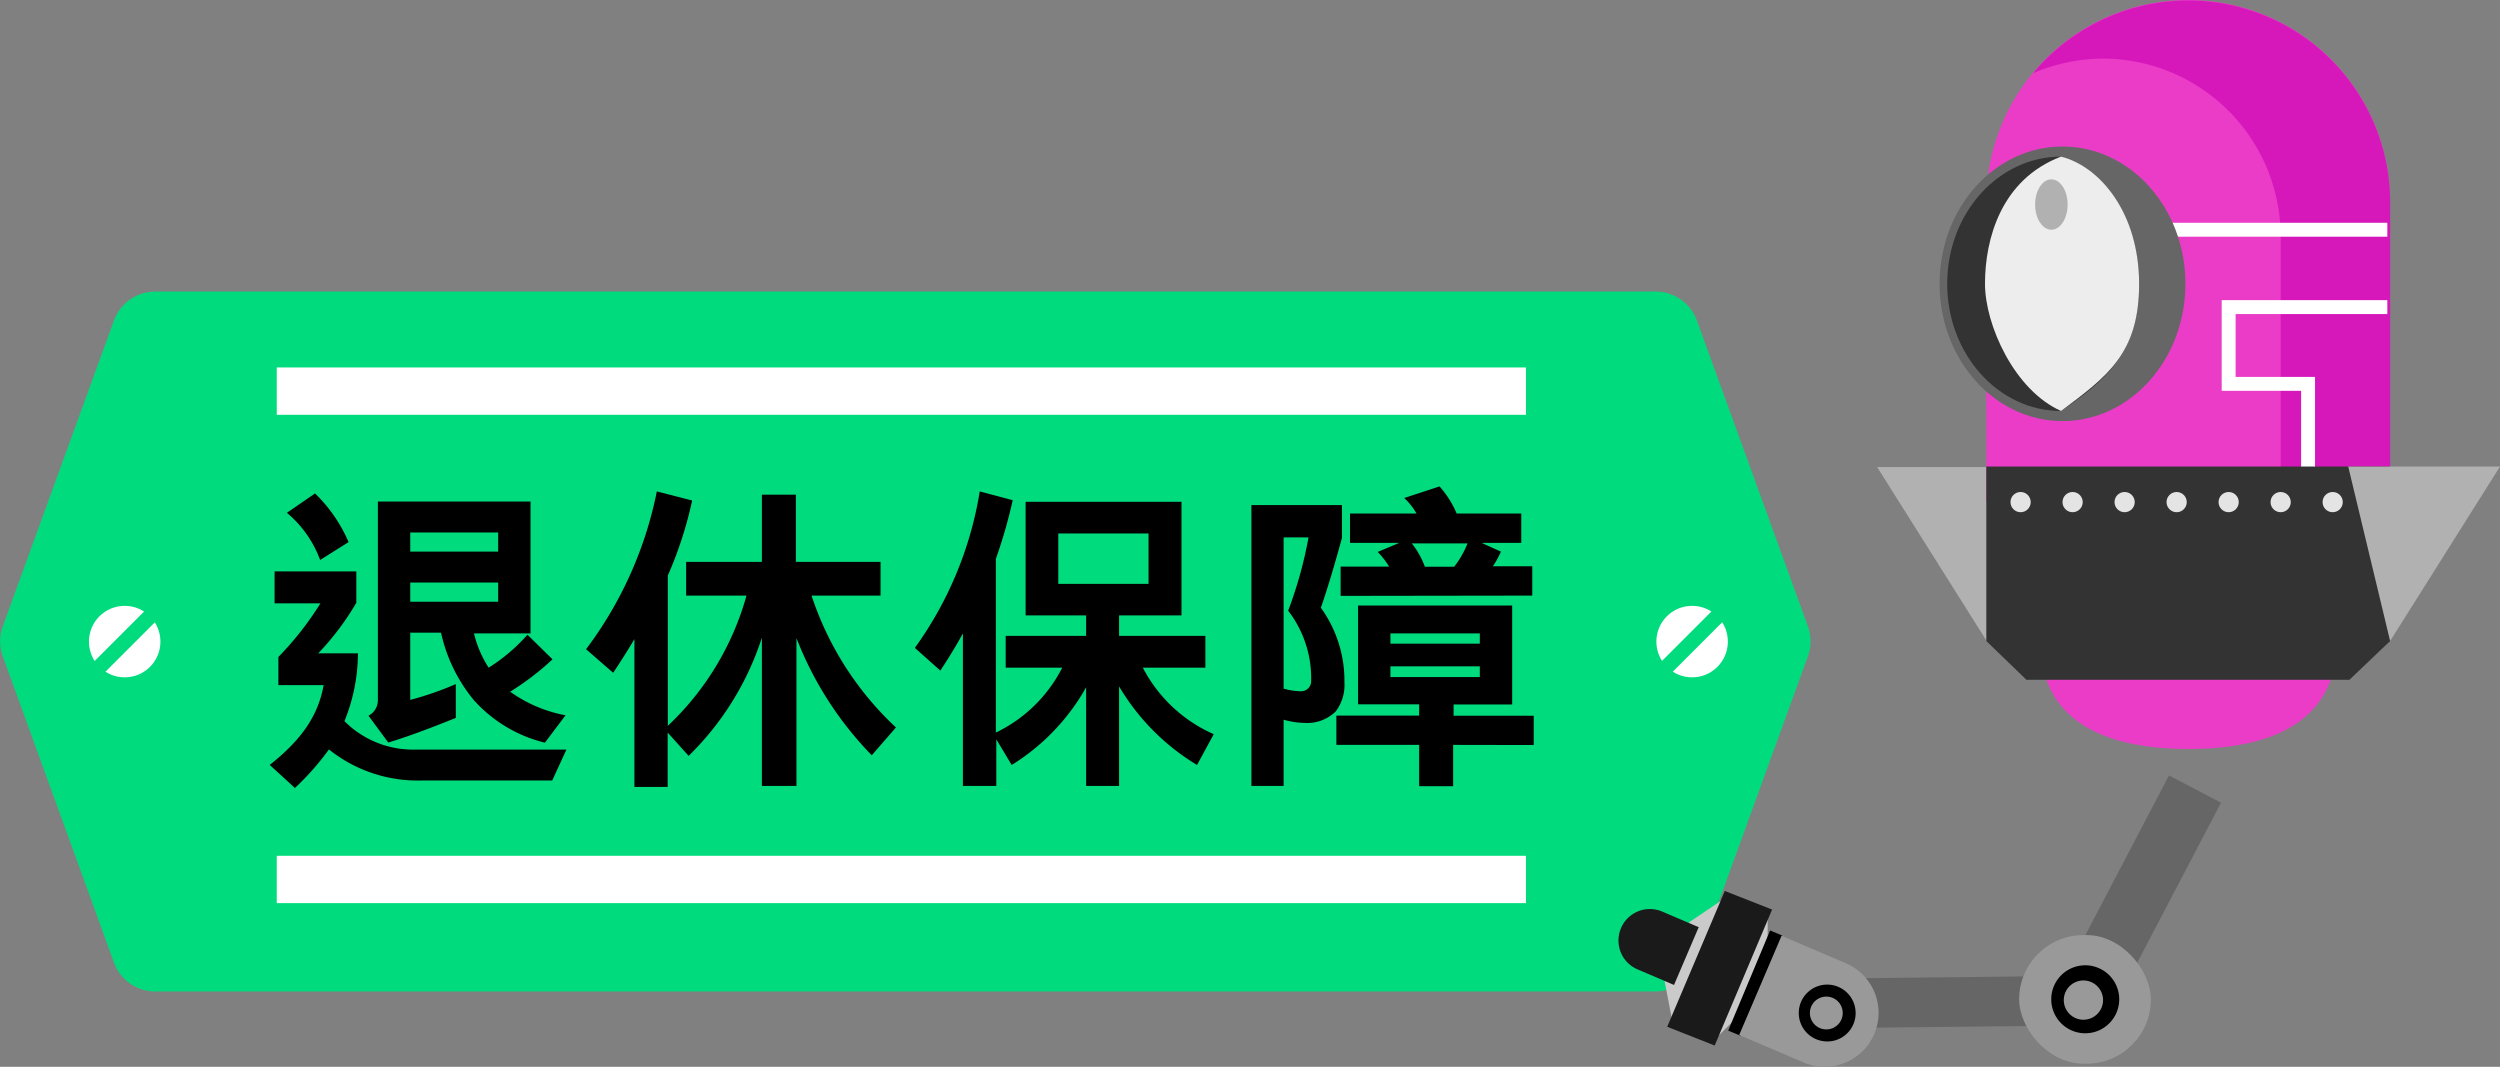<svg xmlns="http://www.w3.org/2000/svg" viewBox="0 0 170.63 72.81"><rect x="0" y="0" width="170.63" height="72.81" fill="#808080" stroke="none"/><defs><style>.cls-1{fill:#00dc7d;}.cls-2{fill:#fff;}.cls-3{fill:#666;}.cls-4{fill:#999;}.cls-5{fill:#b1b1b1;}.cls-6{fill:#eb3cc8;}.cls-7{fill:#d618bb;}.cls-8{fill:none;stroke:#fff;stroke-miterlimit:10;stroke-width:0.95px;}.cls-9{fill:#333;}.cls-10{fill:#e4e4e4;}.cls-11{fill:#ededed;}.cls-12{fill:#cacaca;}.cls-13{fill:#1a1a1a;}</style></defs><g id="Layer_2" data-name="Layer 2"><g id="Product_Detail"><g id="Robot3"><path class="cls-1" d="M113,19.9H10.57a3,3,0,0,0-2.8,2L.18,42.77a3,3,0,0,0,0,2l7.59,20.9a3,3,0,0,0,2.8,2H113a3,3,0,0,0,2.81-2l7.59-20.9a3,3,0,0,0,0-2l-7.59-20.91A3,3,0,0,0,113,19.9Z"/><rect class="cls-2" x="18.89" y="58.41" width="85.26" height="3.23"/><rect class="cls-2" x="18.89" y="25.08" width="85.26" height="3.23"/><circle class="cls-2" cx="8.51" cy="43.79" r="2.44"/><rect class="cls-1" x="5.76" y="43.27" width="5.5" height="1.04" transform="translate(-28.47 18.85) rotate(-45)"/><circle class="cls-2" cx="115.49" cy="43.79" r="2.44"/><rect class="cls-1" x="112.74" y="43.27" width="5.5" height="1.04" transform="translate(2.86 94.49) rotate(-45)"/><path d="M37.69,53.27H28.82a9.7,9.7,0,0,1-6.37-2.12,18.16,18.16,0,0,1-2.32,2.63l-1.72-1.57c1.9-1.52,3.26-3.11,3.68-5.45H19V44.84a21.55,21.55,0,0,0,2.87-3.66H18.74V39h5.58v2.14a18.34,18.34,0,0,1-2.6,3.45h2.71a12.39,12.39,0,0,1-.92,4.63,6.61,6.61,0,0,0,4.89,1.94H38.66ZM21.85,38.22A7.62,7.62,0,0,0,19.58,35l1.92-1.32A10.09,10.09,0,0,1,23.79,37ZM37.19,50.69a9.55,9.55,0,0,1-4.88-2.94,10.91,10.91,0,0,1-2.21-4.57H28v4.59a21.59,21.59,0,0,0,3.11-1.08V49c-1.5.6-3.09,1.22-4.61,1.68l-1.35-1.83a1.2,1.2,0,0,0,.64-1V34.23H36.21v9H32.35a7.59,7.59,0,0,0,1,2.34A12.08,12.08,0,0,0,36,43.32L37.71,45a18.56,18.56,0,0,1-2.89,2.21,9.47,9.47,0,0,0,3.78,1.61ZM34,36.34H28v1.31h6Zm0,3.42H28v1.31h6Z"/><path d="M59.5,51.55a23.72,23.72,0,0,1-5.14-8V53.64H52V43.52a19.75,19.75,0,0,1-5,8.07L45.57,50v3.71H43.3V43.62c-.46.78-.95,1.55-1.45,2.3L40,44.31a26.58,26.58,0,0,0,4.83-10.77l2.41.62a26.65,26.65,0,0,1-1.66,5.12V49.54a19.34,19.34,0,0,0,5.37-8.89H46.83v-2.3H52V33.76h2.32v4.59h5.78v2.3H55.39a21.52,21.52,0,0,0,5.76,9Z"/><path d="M81.7,52.21a15.42,15.42,0,0,1-5.32-5.36v6.79H74.13V46.91a14.65,14.65,0,0,1-5.08,5.3L68,50.46v3.18H65.72V43.23c-.48.88-1,1.72-1.54,2.54l-1.74-1.55a25.1,25.1,0,0,0,4.43-10.68l2.25.6a34.29,34.29,0,0,1-1.15,4V50a9.9,9.9,0,0,0,4.53-4.43H68.64V43.4h5.49V42H70V34.25H80.64V42H76.38V43.4h5.89v2.17H78a10,10,0,0,0,4.84,4.54Zm-3.31-15.8H72.23v3.44h6.16Z"/><path d="M91.17,48.55a2.77,2.77,0,0,1-2.12.79,5.46,5.46,0,0,1-1.44-.22v4.52h-2.2V34.47h6.18v2.25c-.38,1.39-.93,3.31-1.44,4.76a8.48,8.48,0,0,1,1.61,5.08A3,3,0,0,1,91.17,48.55Zm-3.25-6.87a28.64,28.64,0,0,0,1.39-5h-1.7V47a4.5,4.5,0,0,0,1.17.18.69.69,0,0,0,.71-.73A7.56,7.56,0,0,0,87.92,41.68Zm11.26,9.16v2.82H96.86V50.84H91.21v-2h5.65v-.77H92.69V41.33h10.52v6.75h-4v.77h5.47v2ZM91.5,40.67v-2h3.31a5.62,5.62,0,0,0-.78-1l1.48-.62H92.14v-2h4.54a4.35,4.35,0,0,0-.84-1.06l2.41-.79a6.48,6.48,0,0,1,1.17,1.85h4.41v2h-2.71l1.32.6a6.2,6.2,0,0,1-.55,1h2.69v2ZM101,43.23H94.9v.7H101Zm0,2.25H94.9v.73H101Zm-4.64-8.39a5.68,5.68,0,0,1,.89,1.59h2a6.3,6.3,0,0,0,.91-1.59Z"/><rect class="cls-3" x="137.78" y="59.13" width="16.43" height="4.01" transform="translate(267.89 -39.84) rotate(117.64)"/><polygon class="cls-3" points="121.17 70.21 121.14 66.83 142.75 66.59 142.78 69.98 121.17 70.21"/><rect class="cls-4" x="137.81" y="63.82" width="8.99" height="8.78" rx="4.39"/><path d="M141.41,66.07a2.32,2.32,0,1,1-1.24,3A2.32,2.32,0,0,1,141.41,66.07Zm1.42,3.37a1.34,1.34,0,0,0-1-2.47,1.34,1.34,0,1,0,1,2.47Z"/><path class="cls-4" d="M144.21,4.94h5.69a4.39,4.39,0,0,1,4.39,4.39v0a4.39,4.39,0,0,1-4.39,4.39h-5.69a0,0,0,0,1,0,0V4.94a0,0,0,0,1,0,0Z" transform="translate(158.58 -139.93) rotate(90)"/><path d="M147.16,11a2.31,2.31,0,1,1,3,1.24A2.31,2.31,0,0,1,147.16,11Zm3.36-1.41a1.34,1.34,0,1,0-.71,1.75A1.34,1.34,0,0,0,150.52,9.6Z"/><polygon class="cls-5" points="138.48 31.88 128.12 31.88 135.62 43.79 138.48 31.88"/><path class="cls-6" d="M135.57,34.27h27.56V13.78A13.78,13.78,0,0,0,149.35,0h0a13.78,13.78,0,0,0-13.78,13.78Z"/><path class="cls-7" d="M143.5,4h0a12.26,12.26,0,0,0-4.74,1,13.78,13.78,0,0,1,24.37,8.82V34.27h-7.47V16.18A12.16,12.16,0,0,0,143.5,4Z"/><path class="cls-6" d="M159.51,41.7H139.24v2c0,5.6,4.54,7.42,10.13,7.42h0c5.6,0,10.14-1.82,10.14-7.42Z"/><polyline class="cls-8" points="162.94 20.96 152.11 20.96 152.11 26.2 157.53 26.2 157.53 33.58"/><polygon class="cls-9" points="135.57 43.75 138.31 46.4 160.35 46.4 163.13 43.75 163.13 31.84 135.57 31.84 135.57 43.75"/><circle class="cls-10" cx="137.91" cy="34.27" r="0.69"/><circle class="cls-10" cx="141.46" cy="34.27" r="0.69"/><circle class="cls-10" cx="145.01" cy="34.27" r="0.69"/><circle class="cls-10" cx="148.56" cy="34.27" r="0.69"/><circle class="cls-10" cx="152.11" cy="34.27" r="0.69"/><circle class="cls-10" cx="155.66" cy="34.27" r="0.69"/><circle class="cls-10" cx="159.21" cy="34.27" r="0.69"/><line class="cls-8" x1="162.94" y1="15.68" x2="136.41" y2="15.68"/><ellipse class="cls-3" cx="140.77" cy="19.37" rx="8.39" ry="9.37"/><path class="cls-9" d="M132.9,19.37c0,4.79,3.48,8.68,7.77,8.68,2.92-2,5.33-3.89,5.33-8.68s-2.65-7.61-5.33-8.68C136.38,10.69,132.9,14.57,132.9,19.37Z"/><path class="cls-11" d="M135.48,19.37c0,2.8,2,7.26,5.19,8.68,3.12-2.34,5.33-3.89,5.33-8.68s-2.64-8-5.33-8.68C136.57,12.25,135.48,16.32,135.48,19.37Z"/><ellipse class="cls-5" cx="140.01" cy="13.96" rx="1.11" ry="1.72"/><polygon class="cls-5" points="160.27 31.84 170.63 31.84 163.13 43.75 160.27 31.84"/><polygon class="cls-12" points="113.61 66.95 115.31 62.93 117.56 61.41 114.11 69.55 113.61 66.95"/><polygon class="cls-12" points="120.64 64.85 118.82 69.17 116.95 71.02 120.65 62.27 120.64 64.85"/><polygon class="cls-13" points="113.79 70.08 117.72 60.81 120.95 62.08 117.03 71.36 113.79 70.08"/><path class="cls-13" d="M112.59,62.15h2.71a0,0,0,0,1,0,0v4.29a0,0,0,0,1,0,0h-2.71a2.14,2.14,0,0,1-2.14-2.14v0A2.14,2.14,0,0,1,112.59,62.15Z" transform="translate(34.34 -39.18) rotate(23.14)"/><rect x="116.09" y="66.64" width="7.41" height="0.9" transform="translate(227.95 -17.49) rotate(112.72)"/><path class="cls-4" d="M119.82,65.23h4.77a3.68,3.68,0,0,1,3.68,3.68v0a3.68,3.68,0,0,1-3.68,3.68h-4.77a0,0,0,0,1,0,0V65.23A0,0,0,0,1,119.82,65.23Z" transform="translate(37.05 -43.2) rotate(23.14)"/><path d="M124.65,71.08a1.94,1.94,0,1,1,2-1.93A1.93,1.93,0,0,1,124.65,71.08Zm0-3.06a1.12,1.12,0,1,0,0,2.24,1.12,1.12,0,0,0,0-2.24Z"/></g></g></g></svg>